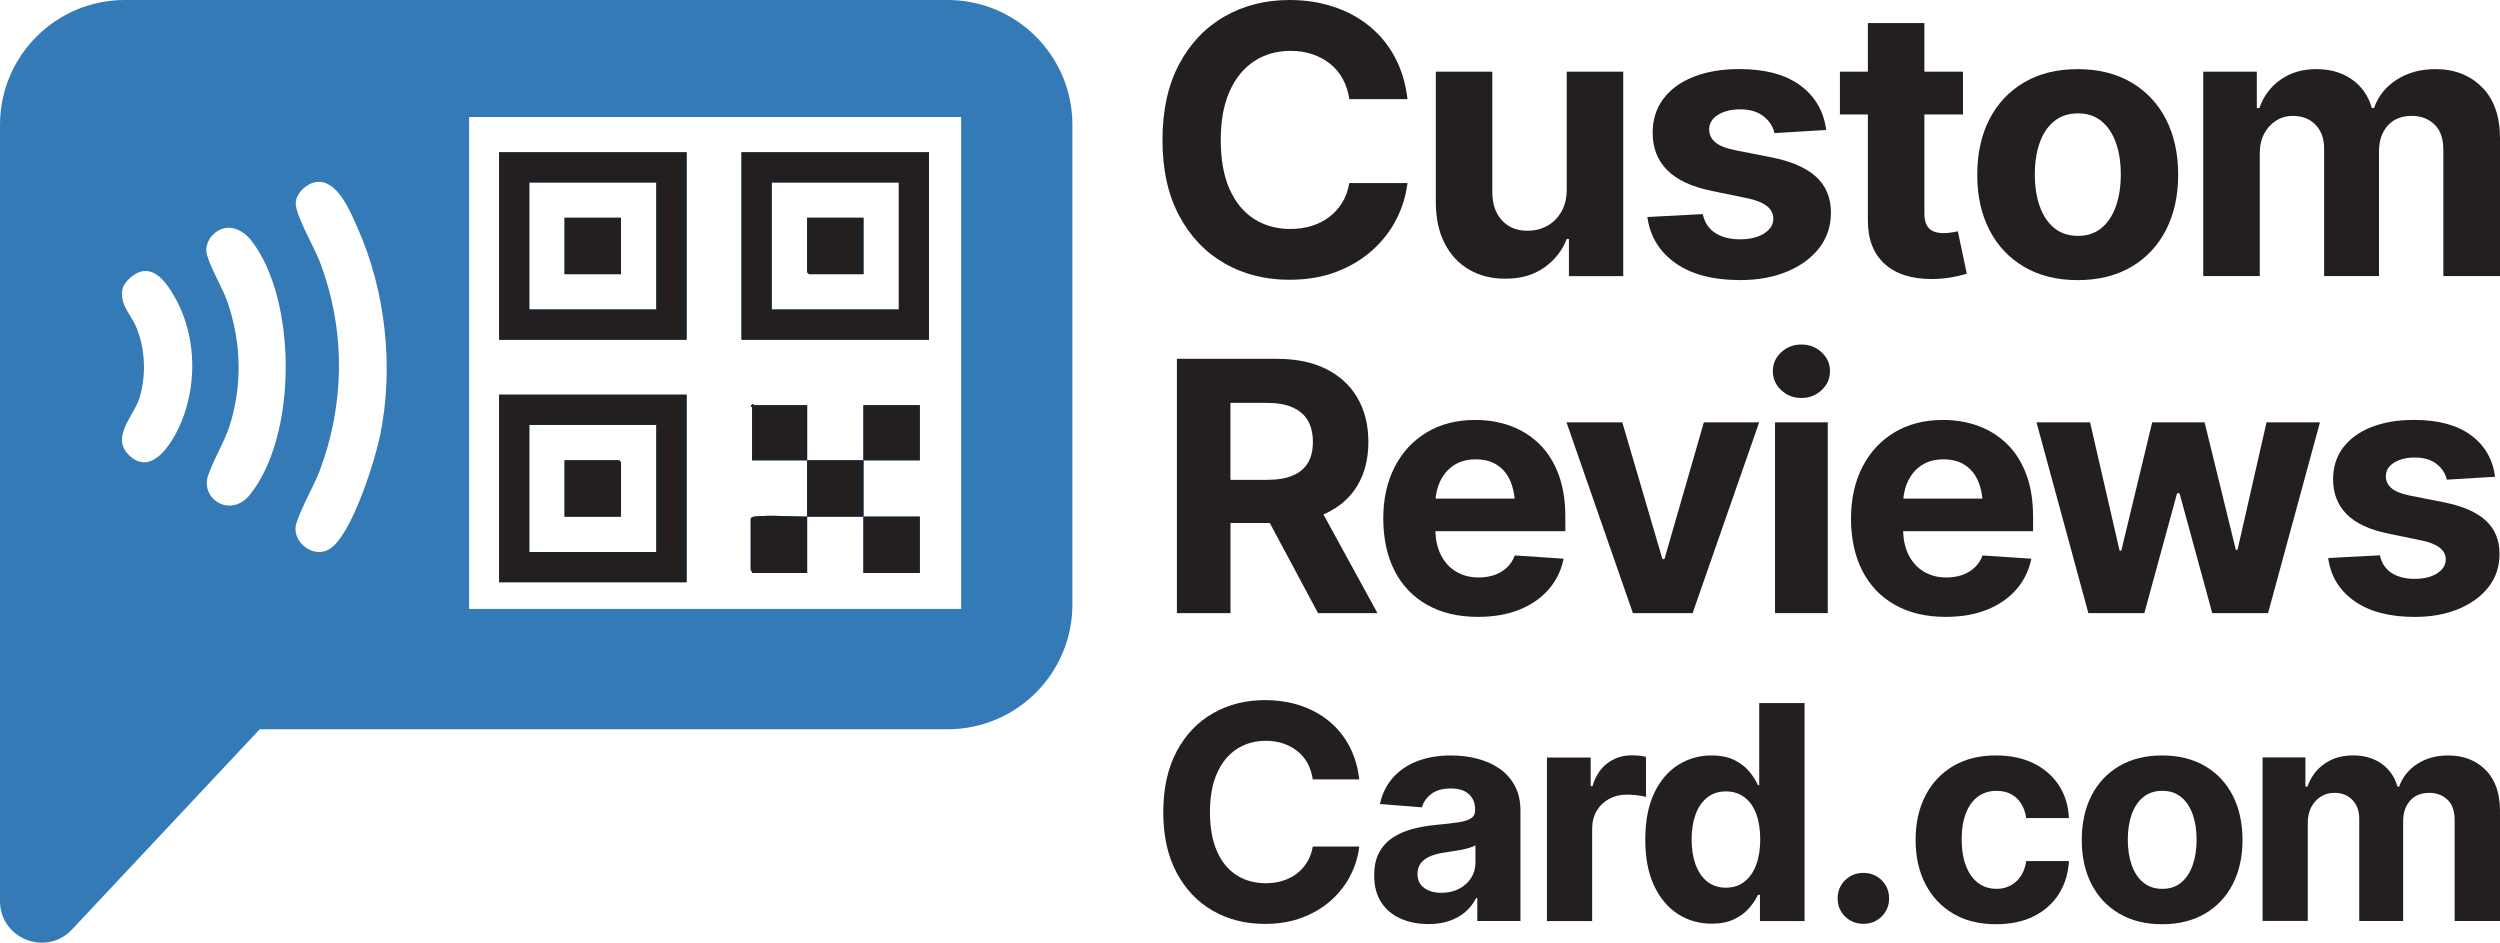 <?xml version="1.0" encoding="UTF-8"?>
<svg id="Layer_2" data-name="Layer 2" xmlns="http://www.w3.org/2000/svg" viewBox="0 0 849.35 320.27">
  <defs>
    <style>
      .cls-1 {
        fill: #231f20;
      }

      .cls-2 {
        fill: #347ab6;
      }
    </style>
  </defs>
  <g id="Layer_1-2" data-name="Layer 1">
    <g>
      <g>
        <path class="cls-1" d="M415.99,89.46c6.5,3.73,13.85,5.59,22.05,5.59,5.92,0,11.24-.9,15.96-2.7s8.8-4.25,12.24-7.33,6.16-6.59,8.17-10.53,3.26-8.03,3.76-12.3h-19.76c-.41,2.48-1.21,4.69-2.39,6.62-1.18,1.93-2.64,3.55-4.38,4.88-1.74,1.33-3.73,2.34-5.96,3.04s-4.66,1.06-7.27,1.06c-4.68,0-8.8-1.14-12.36-3.42-3.56-2.28-6.34-5.66-8.33-10.16-1.99-4.49-2.98-10.03-2.98-16.62s.98-11.94,2.95-16.43c1.97-4.49,4.74-7.93,8.32-10.31,3.58-2.38,7.73-3.57,12.46-3.57,2.69,0,5.16.38,7.42,1.15,2.26.77,4.27,1.85,6.03,3.26,1.76,1.41,3.19,3.13,4.29,5.16s1.83,4.31,2.21,6.83h19.76c-.62-5.34-2.05-10.09-4.29-14.26s-5.12-7.68-8.67-10.56c-3.54-2.88-7.61-5.07-12.21-6.58C448.42.76,443.43,0,438.05,0c-8.12,0-15.44,1.85-21.96,5.56-6.52,3.71-11.68,9.11-15.47,16.21-3.79,7.1-5.68,15.71-5.68,25.81s1.88,18.57,5.65,25.66c3.77,7.08,8.9,12.49,15.41,16.21Z"/>
        <path class="cls-1" d="M499.02,91.54c3.54,2.09,7.63,3.14,12.27,3.14,5.22.04,9.63-1.19,13.23-3.7,3.6-2.5,6.19-5.77,7.76-9.78h.75v12.61h18.45V24.35h-19.2v39.94c0,3.07-.63,5.65-1.89,7.77-1.26,2.11-2.89,3.7-4.88,4.75-1.99,1.06-4.14,1.58-6.46,1.58-3.64.04-6.56-1.13-8.76-3.51-2.2-2.38-3.29-5.6-3.29-9.66V24.35h-19.2v44.23c0,5.43.98,10.08,2.95,13.98,1.97,3.89,4.72,6.89,8.26,8.98Z"/>
        <path class="cls-1" d="M601.98,53.49l-12.61-2.49c-3.19-.66-5.44-1.58-6.74-2.76-1.3-1.18-1.96-2.6-1.96-4.26,0-2.07,1-3.73,3.01-4.97,2.01-1.24,4.5-1.86,7.49-1.86,3.35,0,6.03.8,8.01,2.39,1.99,1.59,3.21,3.49,3.67,5.68l17.58-1.06c-.83-6.38-3.76-11.42-8.79-15.13-5.03-3.71-11.94-5.56-20.72-5.56-5.92,0-11.09.87-15.5,2.61-4.41,1.74-7.84,4.22-10.28,7.46-2.44,3.23-3.67,7.08-3.67,11.55,0,5.18,1.66,9.42,4.97,12.74,3.31,3.31,8.34,5.65,15.09,7.02l11.99,2.48c5.96,1.2,8.95,3.52,8.95,6.96,0,2.03-1.05,3.71-3.14,5.03-2.09,1.33-4.81,1.99-8.17,1.99s-6.25-.72-8.45-2.17c-2.2-1.45-3.6-3.58-4.22-6.4l-18.82.99c.91,6.58,4.09,11.8,9.54,15.65,5.45,3.85,12.77,5.78,21.96,5.78,6,0,11.33-.96,15.96-2.89,4.64-1.93,8.28-4.6,10.93-8.01,2.65-3.42,3.98-7.42,3.98-12.02,0-5.01-1.66-9.05-4.97-12.11-3.31-3.06-8.35-5.28-15.1-6.65Z"/>
        <path class="cls-1" d="M634.59,74.98c0,6.3,1.88,11.17,5.65,14.63,3.77,3.46,9.11,5.19,16.03,5.19,1.9,0,3.84-.15,5.81-.44,1.97-.29,4.01-.75,6.12-1.37l-3.04-14.41c-.66.17-1.45.31-2.36.43-.91.12-1.74.19-2.49.19-2.28,0-3.93-.55-4.97-1.65-1.04-1.1-1.55-2.8-1.55-5.12v-33.54h13.11v-14.54h-13.11V7.83h-19.2v16.52h-9.5v14.54h9.5v36.09Z"/>
        <path class="cls-1" d="M687.68,90.67c5.11,3,11.17,4.5,18.17,4.5s13.12-1.5,18.23-4.5c5.11-3,9.05-7.18,11.8-12.55s4.13-11.61,4.13-18.73-1.38-13.49-4.13-18.85-6.69-9.54-11.8-12.55c-5.12-3-11.19-4.5-18.23-4.5s-13.06,1.5-18.17,4.5c-5.12,3-9.05,7.19-11.8,12.55-2.75,5.36-4.13,11.65-4.13,18.85s1.38,13.37,4.13,18.73c2.75,5.36,6.69,9.55,11.8,12.55ZM692.96,48.52c1.1-3.11,2.73-5.55,4.91-7.33,2.17-1.78,4.88-2.67,8.11-2.67s5.86.89,8.01,2.67c2.15,1.78,3.78,4.22,4.88,7.33,1.1,3.11,1.65,6.69,1.65,10.75s-.55,7.6-1.65,10.75c-1.1,3.15-2.72,5.62-4.88,7.42s-4.83,2.7-8.01,2.7-5.93-.9-8.11-2.7c-2.17-1.8-3.81-4.28-4.91-7.42-1.1-3.15-1.65-6.73-1.65-10.75s.55-7.64,1.65-10.75Z"/>
        <path class="cls-1" d="M843.23,29.63c-4.08-4.1-9.35-6.15-15.81-6.15-5.05,0-9.44,1.2-13.17,3.6-3.73,2.4-6.3,5.61-7.7,9.63h-.75c-1.12-4.06-3.34-7.28-6.68-9.66-3.33-2.38-7.38-3.57-12.14-3.57s-8.72,1.18-12.11,3.54c-3.4,2.36-5.82,5.59-7.27,9.69h-.87v-12.36h-18.2v69.45h19.2v-41.62c0-2.61.5-4.86,1.49-6.74.99-1.88,2.34-3.36,4.04-4.44,1.7-1.08,3.62-1.62,5.78-1.62,3.15,0,5.69,1,7.64,3.01,1.95,2.01,2.92,4.69,2.92,8.04v43.36h18.64v-42.37c0-3.6.98-6.51,2.95-8.73,1.97-2.21,4.69-3.32,8.17-3.32,3.06,0,5.62.95,7.67,2.86,2.05,1.91,3.07,4.8,3.07,8.7v42.86h19.26v-46.71c0-7.54-2.04-13.36-6.12-17.46Z"/>
        <path class="cls-1" d="M461.18,164.94c2.47-4.14,3.71-9.06,3.71-14.79s-1.23-10.7-3.68-14.93c-2.46-4.23-5.99-7.51-10.61-9.83-4.62-2.32-10.2-3.48-16.73-3.48h-34.03v86.39h18.21v-30.61h13.35l16.39,30.61h20.18l-18.35-33.54c.27-.12.55-.22.81-.35,4.7-2.18,8.28-5.34,10.76-9.48ZM418.04,136.87h12.35c3.52,0,6.44.51,8.75,1.54,2.32,1.02,4.05,2.51,5.19,4.46,1.14,1.95,1.71,4.38,1.71,7.28s-.57,5.24-1.71,7.13c-1.14,1.89-2.86,3.33-5.16,4.29-2.3.97-5.21,1.45-8.73,1.45h-12.41v-26.15Z"/>
        <path class="cls-1" d="M531.22,189.81l-16.58-1.1c-.58,1.58-1.46,2.94-2.64,4.06-1.18,1.12-2.58,1.97-4.2,2.55-1.62.58-3.44.87-5.45.87-2.9,0-5.46-.67-7.68-2-2.22-1.33-3.95-3.25-5.19-5.74-1.11-2.24-1.72-4.9-1.83-7.97h44.16v-4.87c0-5.53-.77-10.35-2.32-14.47-1.55-4.12-3.71-7.54-6.49-10.26-2.78-2.73-6.03-4.77-9.74-6.15-3.71-1.37-7.71-2.06-12-2.06-6.34,0-11.86,1.41-16.55,4.23-4.7,2.82-8.33,6.75-10.9,11.77-2.57,5.03-3.86,10.86-3.86,17.51s1.28,12.77,3.86,17.77c2.57,5.01,6.27,8.86,11.1,11.57,4.83,2.71,10.57,4.06,17.22,4.06,5.33,0,10.03-.82,14.09-2.46,4.06-1.64,7.37-3.94,9.94-6.9,2.57-2.96,4.26-6.43,5.07-10.41ZM493.91,158.09c2.03-1.35,4.51-2.03,7.45-2.03s5.4.67,7.39,2c1.99,1.33,3.49,3.22,4.49,5.65.69,1.69,1.13,3.59,1.35,5.68h-26.87c.2-2.13.71-4.06,1.52-5.8,1.08-2.32,2.64-4.15,4.67-5.51Z"/>
        <polygon class="cls-1" points="532.2 143.48 554.76 208.3 575.05 208.3 597.66 143.48 578.87 143.48 565.48 189.93 564.79 189.93 551.16 143.48 532.2 143.48"/>
        <rect class="cls-1" x="603.05" y="143.48" width="17.92" height="64.82"/>
        <path class="cls-1" d="M611.98,117.05c-2.67,0-4.95.88-6.84,2.64-1.89,1.76-2.84,3.89-2.84,6.41s.95,4.66,2.84,6.44c1.89,1.78,4.17,2.67,6.84,2.67s5-.89,6.9-2.67c1.89-1.78,2.84-3.92,2.84-6.44s-.95-4.65-2.84-6.41c-1.89-1.76-4.19-2.64-6.9-2.64Z"/>
        <path class="cls-1" d="M675.12,207.12c4.06-1.64,7.37-3.94,9.94-6.9,2.57-2.96,4.26-6.43,5.07-10.41l-16.58-1.1c-.58,1.58-1.46,2.94-2.64,4.06-1.18,1.12-2.58,1.97-4.2,2.55-1.62.58-3.44.87-5.45.87-2.9,0-5.46-.67-7.68-2-2.22-1.33-3.95-3.25-5.19-5.74-1.11-2.24-1.72-4.9-1.83-7.97h44.16v-4.87c0-5.53-.77-10.35-2.32-14.47-1.55-4.12-3.71-7.54-6.49-10.26-2.78-2.73-6.03-4.77-9.74-6.15-3.71-1.37-7.71-2.06-12-2.06-6.34,0-11.86,1.41-16.55,4.23-4.7,2.82-8.33,6.75-10.9,11.77-2.57,5.03-3.86,10.86-3.86,17.51s1.28,12.77,3.86,17.77c2.57,5.01,6.27,8.86,11.1,11.57,4.83,2.71,10.57,4.06,17.22,4.06,5.33,0,10.03-.82,14.09-2.46ZM652.83,158.09c2.03-1.35,4.51-2.03,7.45-2.03s5.4.67,7.39,2c1.99,1.33,3.49,3.22,4.49,5.65.69,1.69,1.13,3.59,1.35,5.68h-26.87c.2-2.13.71-4.06,1.52-5.8,1.08-2.32,2.64-4.15,4.67-5.51Z"/>
        <polygon class="cls-1" points="720.69 187.08 720.11 187.08 710.08 143.48 691.88 143.48 709.5 208.3 728.52 208.3 739.65 167.55 740.46 167.55 751.59 208.3 770.55 208.3 788.18 143.48 770.03 143.48 760.18 186.79 759.6 186.79 748.99 143.48 731.19 143.48 720.69 187.08"/>
        <path class="cls-1" d="M827.98,194.8c-1.95,1.24-4.49,1.86-7.62,1.86s-5.84-.68-7.88-2.03c-2.05-1.35-3.36-3.34-3.94-5.97l-17.57.93c.85,6.15,3.82,11.02,8.9,14.61,5.08,3.59,11.91,5.39,20.5,5.39,5.6,0,10.57-.9,14.9-2.7,4.33-1.8,7.73-4.29,10.21-7.48,2.47-3.19,3.71-6.93,3.71-11.22,0-4.68-1.55-8.45-4.64-11.31-3.09-2.86-7.79-4.93-14.09-6.2l-11.77-2.32c-2.98-.62-5.07-1.48-6.29-2.58-1.22-1.1-1.83-2.43-1.83-3.97,0-1.93.94-3.48,2.81-4.64,1.87-1.16,4.2-1.74,6.99-1.74,3.13,0,5.62.75,7.48,2.23,1.86,1.49,3,3.26,3.42,5.3l16.41-.99c-.77-5.95-3.51-10.66-8.2-14.12-4.7-3.46-11.14-5.19-19.34-5.19-5.53,0-10.35.81-14.47,2.43-4.12,1.62-7.32,3.94-9.6,6.96-2.28,3.01-3.42,6.61-3.42,10.78,0,4.83,1.55,8.79,4.64,11.89,3.09,3.09,7.79,5.28,14.09,6.55l11.19,2.32c5.57,1.12,8.35,3.29,8.35,6.49,0,1.89-.98,3.46-2.93,4.7Z"/>
        <path class="cls-1" d="M420.09,254.54c2.87-1.9,6.19-2.86,9.96-2.86,2.15,0,4.13.31,5.94.92s3.41,1.48,4.82,2.61c1.41,1.13,2.55,2.5,3.43,4.12.88,1.62,1.47,3.45,1.76,5.47h15.8c-.5-4.27-1.64-8.08-3.43-11.41s-4.1-6.15-6.93-8.45c-2.83-2.3-6.09-4.06-9.76-5.27s-7.67-1.81-11.98-1.81c-6.49,0-12.35,1.48-17.57,4.45s-9.34,7.29-12.37,12.97c-3.03,5.68-4.55,12.57-4.55,20.65s1.51,14.86,4.52,20.52c3.01,5.67,7.12,9.99,12.32,12.97,5.2,2.98,11.08,4.47,17.64,4.47,4.74,0,9-.72,12.77-2.16,3.78-1.44,7.04-3.4,9.79-5.86,2.75-2.47,4.93-5.28,6.54-8.42,1.61-3.15,2.61-6.43,3.01-9.84h-15.8c-.33,1.99-.97,3.75-1.91,5.29-.95,1.54-2.11,2.84-3.5,3.9-1.39,1.06-2.98,1.87-4.77,2.43-1.79.56-3.73.84-5.81.84-3.74,0-7.04-.91-9.89-2.73-2.85-1.82-5.07-4.53-6.66-8.12-1.59-3.59-2.39-8.03-2.39-13.29s.79-9.55,2.36-13.14c1.57-3.59,3.79-6.34,6.66-8.25Z"/>
        <path class="cls-1" d="M509.39,261.1c-2.2-1.51-4.71-2.63-7.53-3.35-2.82-.73-5.76-1.09-8.85-1.09-4.44,0-8.34.67-11.7,2.01-3.36,1.34-6.1,3.25-8.22,5.71-2.12,2.47-3.55,5.39-4.27,8.77l14.26,1.14c.53-1.86,1.62-3.39,3.25-4.6s3.83-1.81,6.58-1.81,4.65.63,6.09,1.89c1.44,1.26,2.16,3.03,2.16,5.32v.25c0,1.16-.46,2.05-1.37,2.66-.91.61-2.34,1.07-4.3,1.37-1.96.3-4.54.6-7.75.89-2.78.27-5.42.73-7.9,1.39-2.49.66-4.71,1.64-6.66,2.93-1.96,1.29-3.5,2.97-4.62,5.04-1.13,2.07-1.69,4.66-1.69,7.78,0,3.65.79,6.69,2.38,9.14,1.59,2.45,3.79,4.3,6.58,5.54,2.8,1.24,5.96,1.86,9.47,1.86,2.75,0,5.17-.37,7.25-1.12,2.09-.75,3.88-1.77,5.37-3.08,1.49-1.31,2.68-2.84,3.58-4.6h.4v7.75h14.66v-37.47c0-3.28-.65-6.11-1.94-8.5-1.29-2.38-3.04-4.33-5.24-5.84ZM501.27,293.08c0,1.92-.49,3.65-1.47,5.19-.98,1.54-2.34,2.77-4.08,3.68s-3.74,1.37-5.99,1.37c-2.39,0-4.34-.55-5.86-1.64-1.52-1.09-2.29-2.68-2.29-4.77,0-1.46.37-2.67,1.12-3.65.75-.98,1.8-1.76,3.16-2.34,1.36-.58,2.95-1,4.77-1.27.83-.13,1.76-.27,2.78-.42,1.03-.15,2.05-.32,3.08-.52,1.03-.2,1.96-.43,2.81-.7.84-.26,1.5-.55,1.96-.84v5.91Z"/>
        <path class="cls-1" d="M559.21,257.15c-.7-.2-1.48-.34-2.36-.42-.88-.08-1.71-.12-2.51-.12-3.08,0-5.81.89-8.2,2.66s-4.09,4.38-5.12,7.83h-.6v-9.74h-14.86v55.56h15.36v-31.41c0-2.25.5-4.25,1.52-5.99,1.01-1.74,2.41-3.1,4.2-4.08s3.79-1.47,6.01-1.47c1.09,0,2.28.07,3.55.22,1.28.15,2.28.34,3.01.57v-13.62Z"/>
        <path class="cls-1" d="M597.68,266.74h-.45c-.66-1.52-1.64-3.06-2.93-4.62-1.29-1.56-2.98-2.86-5.07-3.9-2.09-1.04-4.69-1.57-7.8-1.57-4.04,0-7.77,1.05-11.18,3.16-3.41,2.1-6.15,5.28-8.2,9.52-2.05,4.24-3.08,9.54-3.08,15.9s.99,11.37,2.98,15.63c1.99,4.26,4.69,7.48,8.1,9.67s7.24,3.28,11.48,3.28c2.98,0,5.51-.5,7.58-1.49,2.07-.99,3.77-2.24,5.09-3.75,1.33-1.51,2.34-3.02,3.03-4.55h.7v8.9h15.16v-74.05h-15.41v27.88ZM596.66,293.78c-.91,2.45-2.24,4.37-3.98,5.74-1.74,1.38-3.85,2.06-6.34,2.06s-4.6-.7-6.34-2.09c-1.74-1.39-3.06-3.32-3.95-5.79-.89-2.47-1.34-5.31-1.34-8.52s.45-6.04,1.34-8.47,2.2-4.35,3.93-5.74,3.84-2.09,6.36-2.09,4.6.67,6.36,2.01c1.76,1.34,3.08,3.23,3.98,5.67.89,2.44,1.34,5.31,1.34,8.62s-.46,6.15-1.37,8.6Z"/>
        <path class="cls-1" d="M633.06,296.56c-2.45,0-4.52.83-6.21,2.49-1.69,1.66-2.53,3.71-2.53,6.16s.84,4.51,2.53,6.16c1.69,1.66,3.76,2.49,6.21,2.49s4.52-.83,6.21-2.49c1.69-1.66,2.53-3.71,2.53-6.16s-.84-4.5-2.53-6.16c-1.69-1.66-3.76-2.49-6.21-2.49Z"/>
        <path class="cls-1" d="M672.05,270.59c1.77-1.28,3.85-1.91,6.24-1.91,1.89,0,3.54.38,4.97,1.14,1.42.76,2.57,1.84,3.43,3.23.86,1.39,1.42,3.01,1.69,4.87h14.51c-.2-4.31-1.36-8.05-3.48-11.23-2.12-3.18-5-5.65-8.62-7.41-3.63-1.75-7.86-2.63-12.7-2.63-5.63,0-10.49,1.21-14.56,3.63-4.08,2.42-7.21,5.78-9.42,10.09s-3.3,9.31-3.3,15.01,1.09,10.59,3.28,14.88c2.19,4.29,5.32,7.65,9.39,10.09s8.95,3.65,14.61,3.65c4.97,0,9.26-.9,12.87-2.71s6.44-4.32,8.5-7.55c2.05-3.23,3.2-6.97,3.43-11.21h-14.51c-.43,2.95-1.56,5.26-3.38,6.93-1.82,1.67-4.06,2.51-6.71,2.51-2.39,0-4.46-.66-6.24-1.99s-3.15-3.25-4.12-5.77c-.98-2.52-1.47-5.53-1.47-9.04s.49-6.5,1.47-8.97c.98-2.47,2.35-4.34,4.12-5.62Z"/>
        <path class="cls-1" d="M749.13,260.26c-4.09-2.4-8.95-3.6-14.59-3.6s-10.44,1.2-14.54,3.6-7.24,5.75-9.44,10.04c-2.2,4.29-3.3,9.32-3.3,15.08s1.1,10.69,3.3,14.98c2.2,4.29,5.35,7.64,9.44,10.04s8.94,3.6,14.54,3.6,10.49-1.2,14.59-3.6,7.24-5.75,9.44-10.04c2.2-4.29,3.3-9.28,3.3-14.98s-1.1-10.79-3.3-15.08c-2.2-4.29-5.35-7.64-9.44-10.04ZM744.95,293.88c-.88,2.52-2.18,4.5-3.9,5.94-1.72,1.44-3.86,2.16-6.41,2.16s-4.75-.72-6.49-2.16c-1.74-1.44-3.05-3.42-3.93-5.94-.88-2.52-1.32-5.38-1.32-8.6s.44-6.11,1.32-8.6c.88-2.49,2.19-4.44,3.93-5.86s3.9-2.14,6.49-2.14,4.69.71,6.41,2.14c1.72,1.42,3.02,3.38,3.9,5.86.88,2.48,1.32,5.35,1.32,8.6s-.44,6.08-1.32,8.6Z"/>
        <path class="cls-1" d="M831.8,256.65c-4.04,0-7.55.96-10.54,2.88-2.98,1.92-5.04,4.49-6.16,7.7h-.6c-.89-3.25-2.68-5.82-5.34-7.73-2.67-1.9-5.91-2.86-9.72-2.86s-6.97.94-9.69,2.83c-2.72,1.89-4.66,4.47-5.81,7.75h-.7v-9.89h-14.56v55.56h15.36v-33.3c0-2.09.4-3.88,1.19-5.39s1.87-2.69,3.23-3.55c1.36-.86,2.9-1.29,4.62-1.29,2.52,0,4.56.8,6.11,2.41,1.56,1.61,2.34,3.75,2.34,6.44v34.69h14.91v-33.89c0-2.88.79-5.21,2.36-6.98,1.57-1.77,3.75-2.66,6.54-2.66,2.45,0,4.5.76,6.14,2.29,1.64,1.52,2.46,3.84,2.46,6.96v34.29h15.41v-37.37c0-6.03-1.63-10.68-4.9-13.96-3.26-3.28-7.48-4.92-12.65-4.92Z"/>
      </g>
      <g>
        <path class="cls-2" d="M293.35,137.67c-.01,6.23.01,12.48,0,18.7,6.38-.01,12.78.01,19.15,0v-18.7h-19.15ZM293.35,175.53c.01,6.38-.01,12.76,0,19.14h19.15v-19.14c-6.38-.01-12.78.01-19.15,0ZM274.21,156.37c.01,6.38.01,12.78,0,19.15,6.38-.03,12.76-.01,19.14,0-.01-6.38-.01-12.78,0-19.15-6.38.03-12.76.03-19.14,0ZM293.35,93.14v-19.14h-19.14v18.48l.66.66h18.48ZM251.94,51.74v63.67h63.67v-63.67h-63.67ZM305.38,105.17h-43.2v-43.2h43.2v43.2ZM274.21,137.67h-18.04c-.14,0-.27-.42-.44-.44l-.45.44c-.51.31.23.51.23.68v18.02c6.22.01,12.47-.01,18.7,0-.03-6.22.01-12.47,0-18.7ZM256.59,175.5c-.65.08-1.15.06-1.54.69v17.37c0,.14.59.66.45,1.1h18.7c.01-6.38-.01-12.76,0-19.14-5.32.01-12.6-.61-17.61-.03ZM210.31,156.37h-18.49v19.15h19.15v-18.48l-.66-.68ZM210.31,156.37h-18.49v19.15h19.15v-18.48l-.66-.68ZM210.98,157.05l-.66-.68h-18.49v19.15h19.15v-18.48ZM169.56,134.11v63.68h63.68v-63.68h-63.68ZM222.99,187.54h-43.19v-43.19h43.19v43.19ZM210.31,156.37h-18.49v19.15h19.15v-18.48l-.66-.68ZM210.31,156.37h-18.49v19.15h19.15v-18.48l-.66-.68ZM191.82,74v19.14h19.15v-19.14h-19.15ZM210.98,74h-19.15v19.14h19.15v-19.14ZM169.56,51.74v63.67h63.68v-63.67h-63.68ZM222.99,105.17h-43.19v-43.2h43.19v43.2ZM191.82,74v19.14h19.15v-19.14h-19.15ZM293.35,137.67c-.01,6.23.01,12.48,0,18.7,6.38-.01,12.78.01,19.15,0v-18.7h-19.15ZM293.35,175.53c.01,6.38-.01,12.76,0,19.14h19.15v-19.14c-6.38-.01-12.78.01-19.15,0ZM274.21,156.37c.01,6.38.01,12.78,0,19.15,6.38-.03,12.76-.01,19.14,0-.01-6.38-.01-12.78,0-19.15-6.38.03-12.76.03-19.14,0ZM293.35,93.14v-19.14h-19.14v18.48l.66.66h18.48ZM251.94,51.74v63.67h63.67v-63.67h-63.67ZM305.38,105.17h-43.2v-43.2h43.2v43.2ZM274.21,137.67h-18.04c-.14,0-.27-.42-.44-.44l-.45.44c-.51.31.23.51.23.68v18.02c6.22.01,12.47-.01,18.7,0-.03-6.22.01-12.47,0-18.7ZM256.59,175.5c-.65.08-1.15.06-1.54.69v17.37c0,.14.59.66.45,1.1h18.7c.01-6.38-.01-12.76,0-19.14-5.32.01-12.6-.61-17.61-.03ZM210.31,156.37h-18.49v19.15h19.15v-18.48l-.66-.68ZM210.31,156.37h-18.49v19.15h19.15v-18.48l-.66-.68ZM210.98,157.05l-.66-.68h-18.49v19.15h19.15v-18.48ZM169.56,134.11v63.68h63.68v-63.68h-63.68ZM222.99,187.54h-43.19v-43.19h43.19v43.19ZM210.31,156.37h-18.49v19.15h19.15v-18.48l-.66-.68ZM210.31,156.37h-18.49v19.15h19.15v-18.48l-.66-.68ZM191.82,74v19.14h19.15v-19.14h-19.15ZM210.98,74h-19.15v19.14h19.15v-19.14ZM169.56,51.74v63.67h63.68v-63.67h-63.68ZM222.99,105.17h-43.19v-43.2h43.19v43.2ZM191.82,74v19.14h19.15v-19.14h-19.15ZM293.35,156.37c6.38-.01,12.78.01,19.15,0v-18.7h-19.15c-.01,6.23.01,12.48,0,18.7ZM312.5,194.67v-19.14c-6.38-.01-12.78.01-19.15,0,.01,6.38-.01,12.76,0,19.14h19.15ZM293.35,93.14v-19.14h-19.14v18.48l.66.66h18.48ZM274.21,175.53c6.38-.03,12.76-.01,19.14,0-.01-6.38-.01-12.78,0-19.15-6.38.03-12.76.03-19.14,0,.01,6.38.01,12.78,0,19.15ZM251.94,51.74v63.67h63.67v-63.67h-63.67ZM305.38,105.17h-43.2v-43.2h43.2v43.2ZM274.21,137.67h-18.04c-.14,0-.27-.42-.44-.44l-.45.44c-.51.31.23.51.23.68v18.02c6.22.01,12.47-.01,18.7,0-.03-6.22.01-12.47,0-18.7ZM256.59,175.5c-.65.08-1.15.06-1.54.69v17.37c0,.14.59.66.45,1.1h18.7c.01-6.38-.01-12.76,0-19.14-5.32.01-12.6-.61-17.61-.03ZM191.82,93.14h19.15v-19.14h-19.15v19.14ZM191.82,156.37v19.15h19.15v-18.48l-.66-.68h-18.49ZM169.56,115.41h63.68v-63.67h-63.68v63.67ZM179.81,61.97h43.19v43.2h-43.19v-43.2ZM169.56,197.79h63.68v-63.68h-63.68v63.68ZM179.81,144.36h43.19v43.19h-43.19v-43.19ZM293.35,156.37c6.38-.01,12.78.01,19.15,0v-18.7h-19.15c-.01,6.23.01,12.48,0,18.7ZM312.5,194.67v-19.14c-6.38-.01-12.78.01-19.15,0,.01,6.38-.01,12.76,0,19.14h19.15ZM293.35,93.14v-19.14h-19.14v18.48l.66.66h18.48ZM274.21,175.53c6.38-.03,12.76-.01,19.14,0-.01-6.38-.01-12.78,0-19.15-6.38.03-12.76.03-19.14,0,.01,6.38.01,12.78,0,19.15ZM315.61,51.74h-63.67v63.67h63.67v-63.67ZM305.38,105.17h-43.2v-43.2h43.2v43.2ZM274.21,137.67h-18.04c-.14,0-.27-.42-.44-.44l-.45.44c-.51.31.23.51.23.68v18.02c6.22.01,12.47-.01,18.7,0-.03-6.22.01-12.47,0-18.7ZM256.59,175.5c-.65.08-1.15.06-1.54.69v17.37c0,.14.59.66.45,1.1h18.7c.01-6.38-.01-12.76,0-19.14-5.32.01-12.6-.61-17.61-.03ZM210.98,74h-19.15v19.14h19.15v-19.14ZM210.98,157.05l-.66-.68h-18.49v19.15h19.15v-18.48ZM233.24,51.74h-63.68v63.67h63.68v-63.67ZM222.99,105.17h-43.19v-43.2h43.19v43.2ZM233.24,134.11h-63.68v63.68h63.68v-63.68ZM222.99,187.54h-43.19v-43.19h43.19v43.19ZM321.93,0H42.41C19,0,0,18.98,0,42.41v263.7c0,12.81,15.69,19.01,24.46,9.67l63.78-68.02h233.69c23.42,0,42.41-18.98,42.41-42.41V42.41c0-23.42-18.98-42.41-42.41-42.41ZM61.82,142.84c-2.4,6.06-9.4,18.93-17.27,12.44-7.65-6.32.93-13.71,2.87-20.17,2.29-7.61,1.95-16.67-1.12-23.96-1.88-4.47-5.58-7.45-4.72-12.76.45-2.74,4.37-5.98,7.1-6.29,4.78-.54,8.18,4.58,10.32,8.18,7.48,12.67,8.2,28.98,2.83,42.56ZM97.07,125.03c-.07,16.65-4.16,33.28-12.3,43.2-6.39,7.79-16.79,1.44-14.04-6.77,1.87-5.54,5.48-11.12,7.31-16.92,2.04-6.46,3.03-13.06,3.03-19.65,0-7.68-1.34-15.34-3.96-22.76-1.55-4.41-6.57-12.86-7-16.67-.21-1.78.72-4.07,1.91-5.37,4.21-4.65,9.94-2.77,13.37,1.64,7.8,10.01,11.72,26.59,11.68,43.16v.14ZM129.15,147.8c-1.81,8.89-9.57,33.76-17.06,38.65-5,3.27-11.82-1.29-11.72-6.98.06-3.41,6.47-14.84,8.07-19.07,8.81-23.24,9.05-48.3.16-71.58-1.82-4.78-8.04-15.42-8.13-19.63-.07-3.45,3.72-6.9,6.93-7.35,7.31-.99,11.73,10.32,14.18,15.82,9.49,21.42,12.24,47.2,7.58,70.16ZM326.54,206.89h-167.17V39.74h167.17v167.16ZM210.31,156.37h-18.49v19.15h19.15v-18.48l-.66-.68ZM210.98,157.05l-.66-.68h-18.49v19.15h19.15v-18.48ZM169.56,134.11v63.68h63.68v-63.68h-63.68ZM222.99,187.54h-43.19v-43.19h43.19v43.19ZM191.82,74v19.14h19.15v-19.14h-19.15ZM210.98,74h-19.15v19.14h19.15v-19.14ZM169.56,51.74v63.67h63.68v-63.67h-63.68ZM222.99,105.17h-43.19v-43.2h43.19v43.2ZM210.31,156.37h-18.49v19.15h19.15v-18.48l-.66-.68ZM191.82,74v19.14h19.15v-19.14h-19.15ZM256.59,175.5c-.65.08-1.15.06-1.54.69v17.37c0,.14.59.66.45,1.1h18.7c.01-6.38-.01-12.76,0-19.14-5.32.01-12.6-.61-17.61-.03ZM274.21,137.67h-18.04c-.14,0-.27-.42-.44-.44l-.45.44c-.51.31.23.51.23.68v18.02c6.22.01,12.47-.01,18.7,0-.03-6.22.01-12.47,0-18.7ZM293.35,93.14v-19.14h-19.14v18.48l.66.66h18.48ZM251.94,51.74v63.67h63.67v-63.67h-63.67ZM305.38,105.17h-43.2v-43.2h43.2v43.2ZM274.21,156.37c.01,6.38.01,12.78,0,19.15,6.38-.03,12.76-.01,19.14,0-.01-6.38-.01-12.78,0-19.15-6.38.03-12.76.03-19.14,0ZM293.35,175.53c.01,6.38-.01,12.76,0,19.14h19.15v-19.14c-6.38-.01-12.78.01-19.15,0ZM293.35,137.67c-.01,6.23.01,12.48,0,18.7,6.38-.01,12.78.01,19.15,0v-18.7h-19.15ZM210.31,156.37h-18.49v19.15h19.15v-18.48l-.66-.68ZM210.98,157.05l-.66-.68h-18.49v19.15h19.15v-18.48ZM169.56,134.11v63.68h63.68v-63.68h-63.68ZM222.99,187.54h-43.19v-43.19h43.19v43.19ZM191.82,74v19.14h19.15v-19.14h-19.15ZM210.98,74h-19.15v19.14h19.15v-19.14ZM169.56,51.74v63.67h63.68v-63.67h-63.68ZM222.99,105.17h-43.19v-43.2h43.19v43.2ZM210.31,156.37h-18.49v19.15h19.15v-18.48l-.66-.68ZM191.82,74v19.14h19.15v-19.14h-19.15ZM256.59,175.5c-.65.08-1.15.06-1.54.69v17.37c0,.14.59.66.45,1.1h18.7c.01-6.38-.01-12.76,0-19.14-5.32.01-12.6-.61-17.61-.03ZM274.21,137.67h-18.04c-.14,0-.27-.42-.44-.44l-.45.44c-.51.31.23.51.23.68v18.02c6.22.01,12.47-.01,18.7,0-.03-6.22.01-12.47,0-18.7ZM293.35,93.14v-19.14h-19.14v18.48l.66.66h18.48ZM251.94,51.74v63.67h63.67v-63.67h-63.67ZM305.38,105.17h-43.2v-43.2h43.2v43.2ZM274.21,156.37c.01,6.38.01,12.78,0,19.15,6.38-.03,12.76-.01,19.14,0-.01-6.38-.01-12.78,0-19.15-6.38.03-12.76.03-19.14,0ZM293.35,175.53c.01,6.38-.01,12.76,0,19.14h19.15v-19.14c-6.38-.01-12.78.01-19.15,0ZM293.35,137.67c-.01,6.23.01,12.48,0,18.7,6.38-.01,12.78.01,19.15,0v-18.7h-19.15ZM210.31,156.37h-18.49v19.15h19.15v-18.48l-.66-.68ZM210.31,156.37h-18.49v19.15h19.15v-18.48l-.66-.68ZM210.98,157.05l-.66-.68h-18.49v19.15h19.15v-18.48ZM169.56,134.11v63.68h63.68v-63.68h-63.68ZM222.99,187.54h-43.19v-43.19h43.19v43.19ZM210.31,156.37h-18.49v19.15h19.15v-18.48l-.66-.68ZM210.31,156.37h-18.49v19.15h19.15v-18.48l-.66-.68ZM191.82,74v19.14h19.15v-19.14h-19.15ZM210.98,74h-19.15v19.14h19.15v-19.14ZM169.56,51.74v63.67h63.68v-63.67h-63.68ZM222.99,105.17h-43.19v-43.2h43.19v43.2ZM191.82,74v19.14h19.15v-19.14h-19.15ZM293.35,93.14v-19.14h-19.14v18.48l.66.66h18.48ZM251.94,51.74v63.67h63.67v-63.67h-63.67ZM305.38,105.17h-43.2v-43.2h43.2v43.2ZM256.59,175.5c-.65.08-1.15.06-1.54.69v17.37c0,.14.59.66.45,1.1h18.7c.01-6.38-.01-12.76,0-19.14-5.32.01-12.6-.61-17.61-.03ZM274.21,137.67h-18.04c-.14,0-.27-.42-.44-.44l-.45.44c-.51.31.23.51.23.68v18.02c6.22.01,12.47-.01,18.7,0-.03-6.22.01-12.47,0-18.7ZM274.21,156.37c.01,6.38.01,12.78,0,19.15,6.38-.03,12.76-.01,19.14,0-.01-6.38-.01-12.78,0-19.15-6.38.03-12.76.03-19.14,0ZM293.35,175.53c.01,6.38-.01,12.76,0,19.14h19.15v-19.14c-6.38-.01-12.78.01-19.15,0ZM293.35,137.67c-.01,6.23.01,12.48,0,18.7,6.38-.01,12.78.01,19.15,0v-18.7h-19.15Z"/>
        <path class="cls-2" d="M169.56,134.11v63.68h63.68v-63.68h-63.68ZM222.99,187.54h-43.19v-43.19h43.19v43.19Z"/>
        <polygon class="cls-2" points="210.98 175.53 191.82 175.53 191.82 156.37 210.31 156.37 210.98 157.05 210.98 175.53"/>
        <path class="cls-2" d="M169.56,51.74v63.67h63.68v-63.67h-63.68ZM222.99,105.17h-43.19v-43.2h43.19v43.2Z"/>
        <rect class="cls-2" x="191.82" y="74" width="19.15" height="19.14"/>
        <path class="cls-2" d="M251.94,51.74v63.67h63.67v-63.67h-63.67ZM305.38,105.17h-43.2v-43.2h43.2v43.2Z"/>
        <polygon class="cls-2" points="274.87 93.14 274.21 92.48 274.21 74 293.35 74 293.35 93.14 274.87 93.14"/>
        <path class="cls-2" d="M274.21,175.53c-.01,6.38.01,12.76,0,19.14h-18.7c.14-.44-.45-.96-.45-1.1v-17.37c.4-.64.89-.61,1.54-.69,5.02-.58,12.3.04,17.61.03Z"/>
        <path class="cls-2" d="M274.21,156.37c-6.23-.01-12.48.01-18.7,0v-18.02c0-.17-.74-.37-.23-.68l.45-.44c.17.01.3.44.44.44h18.04c.01,6.23-.03,12.48,0,18.7Z"/>
        <path class="cls-2" d="M274.21,156.37c6.38.03,12.76.03,19.14,0-.01,6.38-.01,12.78,0,19.15-6.38-.01-12.76-.03-19.14,0,.01-6.38.01-12.78,0-19.15Z"/>
        <path class="cls-2" d="M293.35,194.67c-.01-6.38.01-12.76,0-19.14,6.38.01,12.78-.01,19.15,0v19.14h-19.15Z"/>
        <path class="cls-2" d="M293.35,137.67h19.15v18.7c-6.38.01-12.78-.01-19.15,0,.01-6.22-.01-12.47,0-18.7Z"/>
        <g>
          <path class="cls-1" d="M169.56,51.74v63.67h63.68v-63.67h-63.68ZM222.99,105.17h-43.19v-43.2h43.19v43.2Z"/>
          <path class="cls-1" d="M251.94,51.74v63.67h63.67v-63.67h-63.67ZM305.38,105.17h-43.2v-43.2h43.2v43.2Z"/>
          <path class="cls-1" d="M169.56,134.11v63.68h63.68v-63.68h-63.68ZM222.99,187.54h-43.19v-43.19h43.19v43.19Z"/>
          <path class="cls-1" d="M274.21,156.37c-6.23-.01-12.48.01-18.7,0v-18.02c0-.17-.74-.37-.23-.68l.45-.44c.17.01.3.44.44.44h18.04c.01,6.23-.03,12.48,0,18.7Z"/>
          <path class="cls-1" d="M274.21,175.53c-.01,6.38.01,12.76,0,19.14h-18.7c.14-.44-.45-.96-.45-1.1v-17.37c.4-.64.89-.61,1.54-.69,5.02-.58,12.3.04,17.61.03Z"/>
          <path class="cls-1" d="M293.35,156.37c-.01,6.38-.01,12.78,0,19.15-6.38-.01-12.76-.03-19.14,0,.01-6.38.01-12.78,0-19.15,6.38.03,12.76.03,19.14,0Z"/>
          <path class="cls-1" d="M312.5,137.67v18.7c-6.38.01-12.78-.01-19.15,0,.01-6.22-.01-12.47,0-18.7h19.15Z"/>
          <path class="cls-1" d="M312.5,175.53v19.14h-19.15c-.01-6.38.01-12.76,0-19.14,6.38.01,12.78-.01,19.15,0Z"/>
          <rect class="cls-1" x="191.82" y="74" width="19.15" height="19.14"/>
          <polygon class="cls-1" points="293.35 74 293.35 93.14 274.87 93.14 274.21 92.48 274.21 74 293.35 74"/>
          <polygon class="cls-1" points="210.98 157.05 210.98 175.53 191.82 175.53 191.82 156.37 210.31 156.37 210.98 157.05"/>
        </g>
      </g>
    </g>
  </g>
</svg>